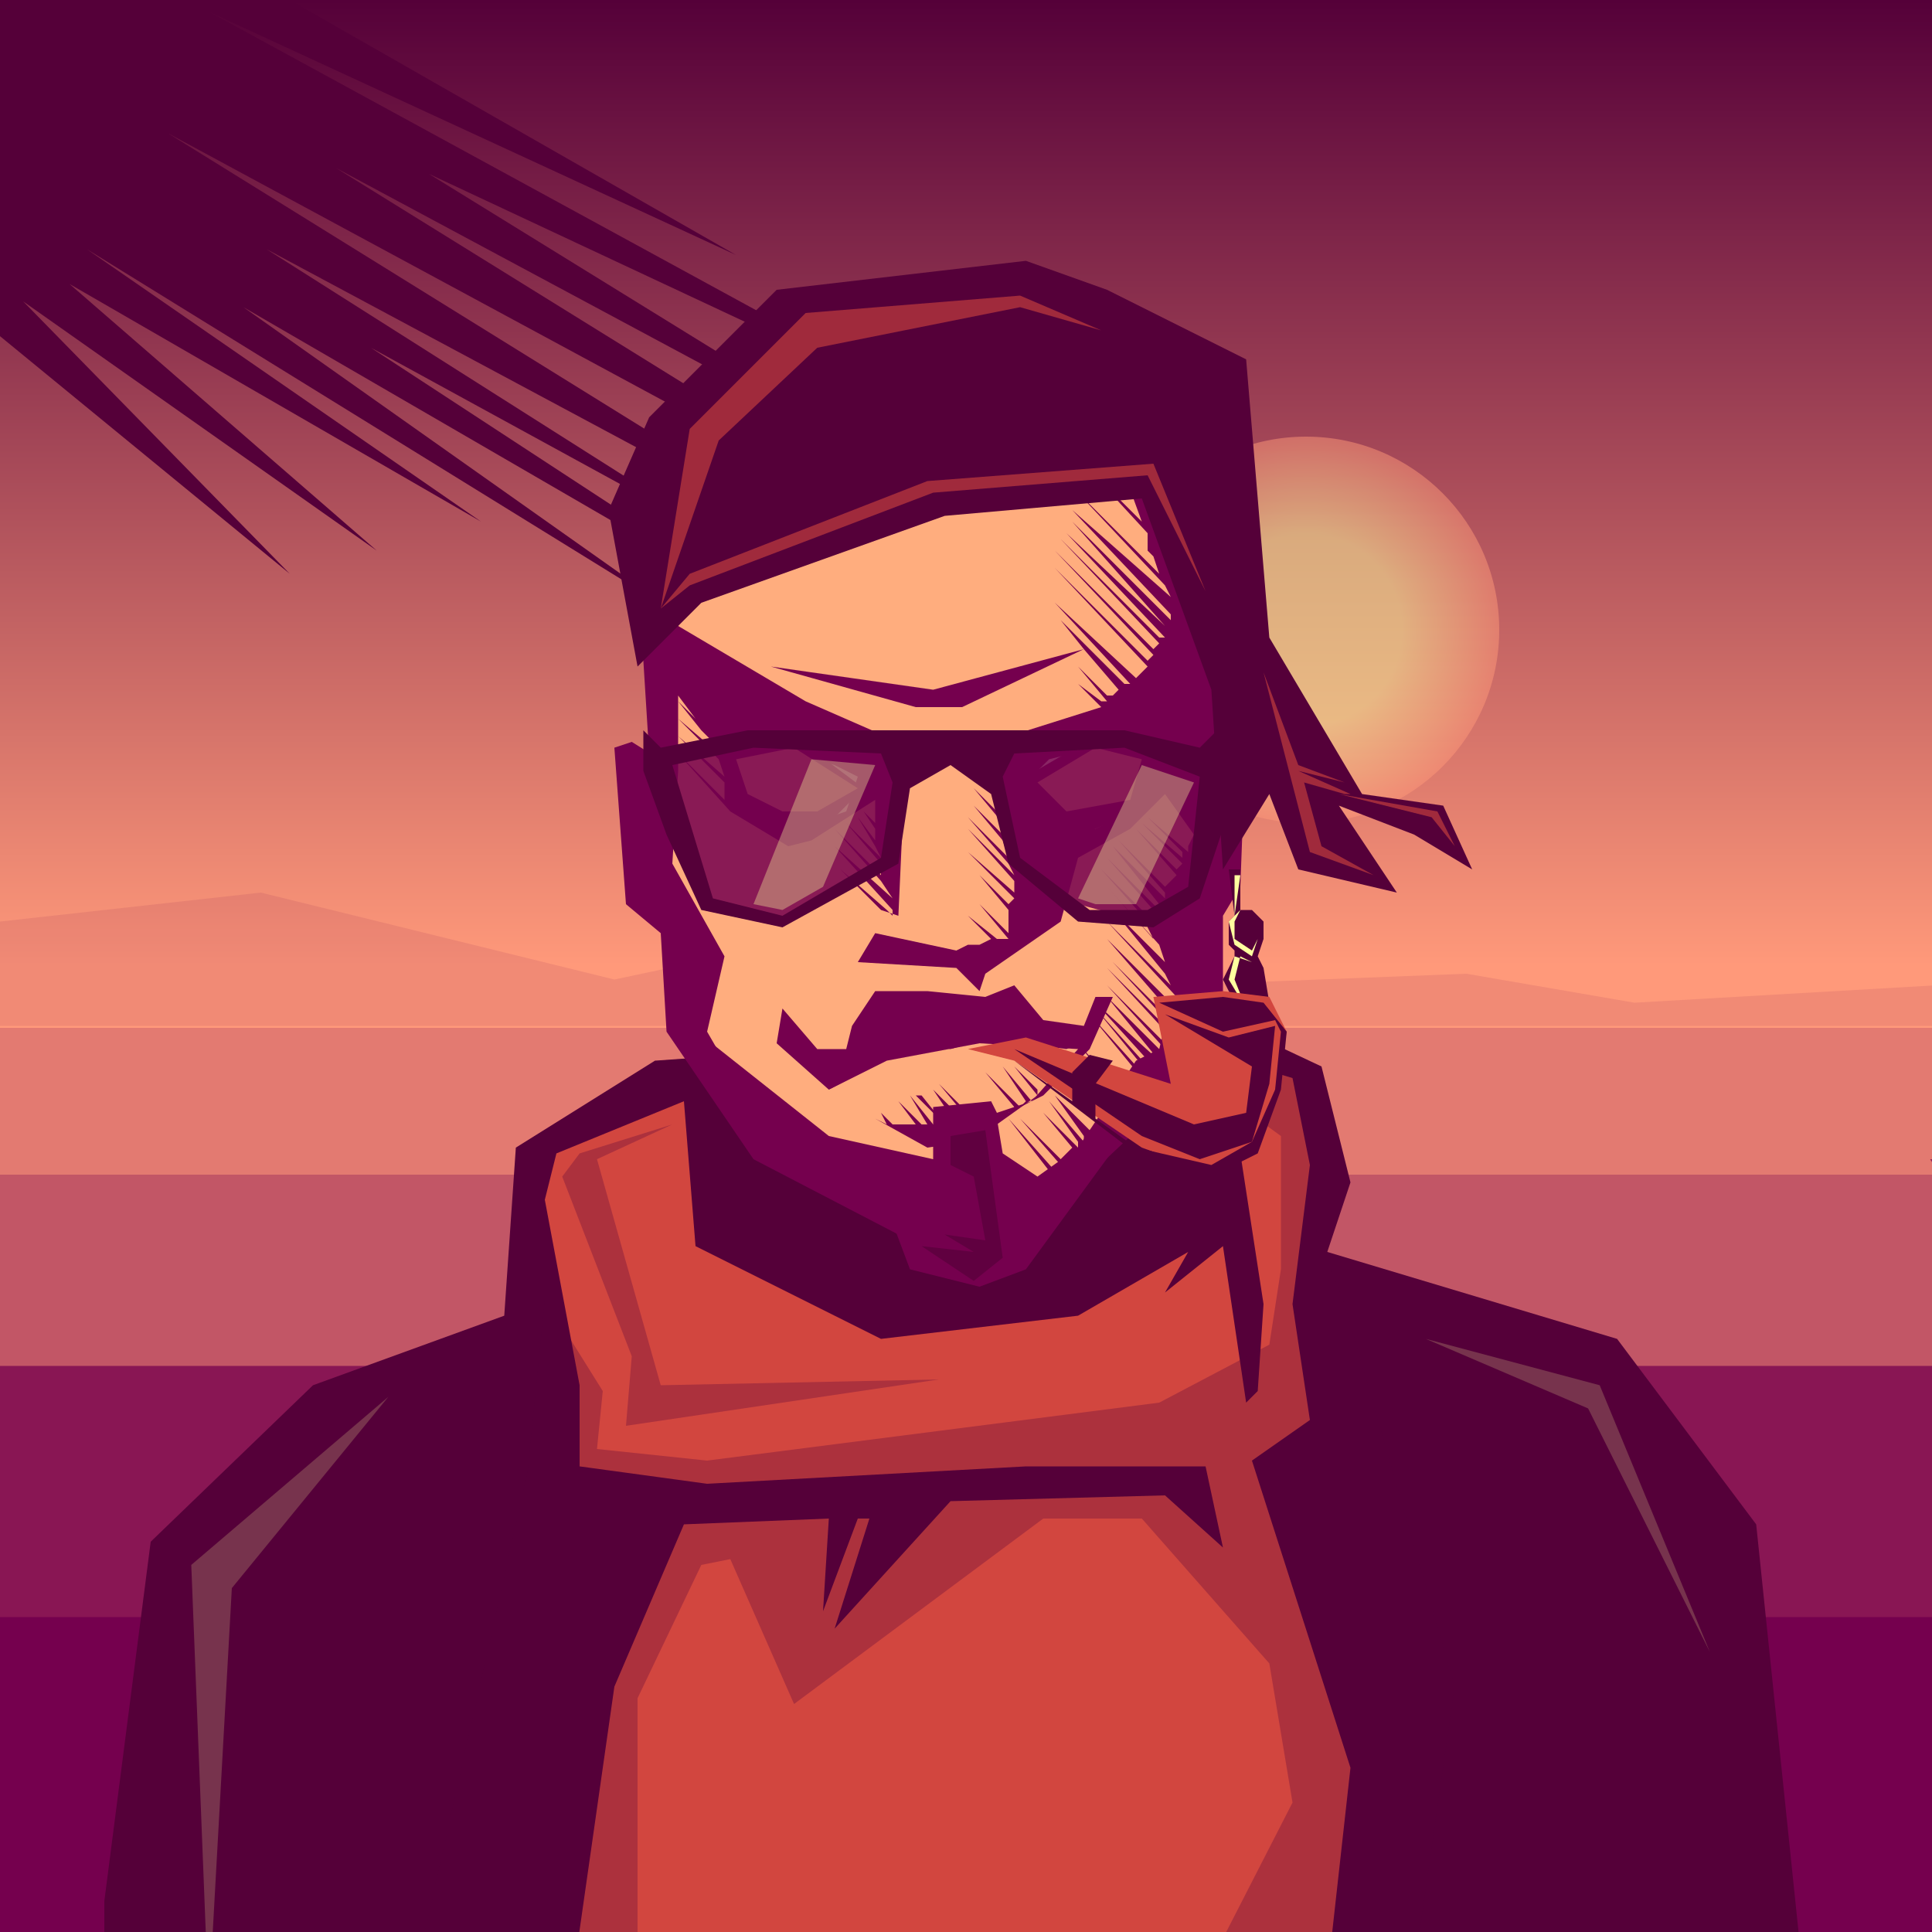 <?xml version="1.0" encoding="utf-8"?><svg xmlns="http://www.w3.org/2000/svg" width="1000px" height="1000px" viewBox="0 0 1000 1000"><rect x="0" y="0" width="1000" height="1000" fill="#808080" stroke="none"/><linearGradient id="g" gradientUnits="userSpaceOnUse" x1="500" y1="1000" x2="500" y2="0"><stop offset="0.5" style="stop-color:#FF997A"/><stop offset="1" style="stop-color:#550039"/></linearGradient><rect fill="url(#g)" width="1000" height="1000"/><radialGradient id="s" cx="676" cy="326" r="100" gradientUnits="userSpaceOnUse"><stop  offset="0.5" style="stop-color:#FFFF9E"/><stop offset="1" style="stop-color:#FF997A"/></radialGradient><circle opacity="0.5" fill="url(#s)" cx="676" cy="326" r="100"/><g><polygon opacity="0.7" points="1050,603 1029,603 1029,597 1044,597 1026,549 1005,600 1026,591 1026,552 1026,603 1023,603 1023,600 999,600 1005,609 1053,609 1050,603 " fill="#75004E" /><animateMotion path="m 0 0 h -5000" dur="1500s" repeatCount="indefinite" /></g><g><polygon opacity="1" points="150,297 12,156 195,285 36,147 249,270 45,129 351,318 126,159 426,333 192,180 384,285 138,129 474,309 87,69 537,312 174,87 504,264 222,90 504,222 108,6 381,132 150,0 0,0 0,174 " fill="#550039" /><animateMotion path="M 0 0 H -13 Z" dur="5s" repeatCount="indefinite"/></g><rect x="0" y="532" opacity="0.2" fill="#75004E" width="1000" height="469"/><rect x="0" y="608" opacity="0.3" fill="#75004E" width="1000" height="397"/><rect x="0" y="707" opacity="0.75" fill="#75004E" width="1000" height="500"><animateMotion path="M 0 0 V 20 Z" dur="10s" repeatCount="indefinite" /></rect><rect x="0" y="837" fill="#75004E" width="1000" height="163.167"><animateMotion path="M 0 0 V 60 Z" dur="10s" repeatCount="indefinite" /></rect><polygon opacity="0.1" points="1002,510 846,519 759,504 606,510 417,486 318,507 135,462 0,477 0,531 1002,531 " fill="#75004E" /><polygon opacity="1" points="909,789 837,693 687,648 699,612 684,552 633,528 339,549 267,594 261,681 162,717 78,798 54,984 54,1020 933,1020 909,789 " fill="#550039" /><polygon opacity="1" points="648,756 678,735 669,675 678,603 669,558 639,549 642,597 654,675 651,720 645,726 633,645 603,669 615,648 558,681 456,693 360,645 354,570 288,597 282,621 300,717 300,759 366,768 531,759 624,759 624,759 633,801 603,774 492,777 432,843 450,786 444,786 426,834 429,786 354,789 318,873 297,1020 687,1023 699,915 648,756 " fill="#D2463F" /><polygon opacity="0.3" points="630,546 630,564 663,588 663,657 657,696 600,726 366,756 309,750 312,720 282,672 273,762 216,1017 216,1044 330,1056 330,879 363,810 378,807 411,882 540,786 591,786 657,861 669,933 606,1056 726,1062 753,873 696,675 681,636 687,603 675,549 630,546 " fill="#550039" /><polygon opacity="0.3" points="486,714 342,717 309,600 348,582 300,597 291,609 327,702 324,738 486,714 " fill="#550039" /><polygon opacity="0.2" points="738,693 828,717 885,855 822,729 738,693 " fill="#FFFF9F" /><polygon opacity="0.2" points="120,822 201,723 99,810 108,1038 120,822 " fill="#FFFF9F" /><polygon opacity="1" points="339,306 348,531 393,597 465,636 528,636 624,537 633,399 597,216 393,198 354,237 " fill="#FFAD7E" /><polygon opacity="1" points="471,630 399,591 366,534 375,495 348,447 351,399 327,384 318,387 324,468 342,483 345,534 390,600 465,639 531,639 633,543 633,474 642,459 645,378 633,372 630,282 603,198 444,174 375,198 333,264 333,342 336,390 351,399 351,360 360,372 351,363 363,378 372,387 372,390 351,372 372,393 375,402 351,381 375,405 375,414 351,390 378,420 408,438 420,435 453,414 453,420 450,417 453,420 453,426 447,420 453,429 453,435 444,423 453,438 456,444 438,426 456,447 456,450 456,453 432,429 456,456 462,465 432,438 462,471 462,474 459,471 435,450 456,471 465,474 468,408 465,384 417,363 351,324 357,240 396,207 579,237 591,270 558,237 594,276 594,285 555,246 597,288 600,297 555,252 603,303 606,309 555,264 606,318 606,321 555,270 603,324 603,324 552,276 603,330 600,330 549,279 600,333 597,336 546,285 597,339 594,342 546,294 594,345 591,348 591,348 546,300 591,348 588,351 546,312 585,354 582,354 564,336 564,336 564,336 549,321 561,336 483,357 399,345 474,366 498,366 561,336 579,357 576,360 558,342 576,360 573,360 558,345 573,363 570,363 558,354 570,366 513,384 513,396 513,405 510,402 513,405 516,414 507,405 516,414 519,423 504,408 519,426 519,432 504,417 519,435 522,444 501,423 522,447 525,453 501,429 525,456 525,456 525,462 501,441 525,465 522,468 507,453 522,471 522,477 507,462 522,477 522,483 507,468 522,486 516,486 501,474 513,486 507,489 501,480 507,489 501,489 492,483 501,489 495,492 453,483 444,498 495,501 507,513 510,504 549,477 558,444 585,429 603,411 618,432 603,414 618,432 615,438 597,417 615,438 615,441 594,423 612,441 612,444 591,426 612,447 609,450 588,429 609,453 606,456 585,432 606,456 603,459 579,435 603,462 603,465 576,438 600,468 600,471 573,444 597,471 597,477 570,450 594,477 594,480 597,486 573,459 600,489 603,498 576,471 603,504 606,510 573,477 609,516 612,525 573,486 612,531 615,534 612,534 576,498 612,537 609,537 573,501 609,540 606,543 573,510 603,543 603,546 573,516 600,549 600,549 567,519 597,552 594,552 567,522 594,555 591,555 564,525 591,558 588,561 561,531 588,561 585,564 558,537 585,564 582,567 558,540 558,540 507,531 492,531 474,528 429,564 474,540 492,543 513,537 552,543 558,540 579,567 579,570 555,546 576,573 576,573 549,549 573,576 570,579 552,558 570,579 567,582 549,564 567,582 564,585 546,567 561,588 561,591 543,570 558,591 558,594 540,576 555,594 552,597 534,579 552,597 549,600 528,579 549,603 546,606 522,579 543,606 540,609 516,582 537,567 537,564 525,552 537,567 534,570 519,552 531,570 528,573 510,555 525,573 522,576 507,558 522,576 516,576 498,558 516,576 510,579 492,558 492,558 510,579 504,579 486,561 501,579 498,579 483,564 483,564 495,582 489,582 477,567 474,567 489,582 483,582 471,567 471,567 480,582 477,582 465,570 465,570 474,582 468,582 462,573 462,573 468,582 462,582 456,576 456,576 459,582 453,579 480,594 501,591 516,582 540,609 522,630 " fill="#75004E" /><polygon opacity="1" points="543,393 534,402 540,417 567,429 585,420 594,390 579,384 543,393 " fill="#FFFFE6" /><polygon opacity="1" points="432,396 402,387 378,393 384,417 411,429 438,420 444,402 432,396 " fill="#FFFFE6" /><circle fill="#75004E" cx="566" cy="406" r="7.3"/><circle opacity="0.66" fill="#FFFFFF" cx="570" cy="404" r="3"/><circle fill="#75004E" cx="414" cy="407" r="7.3"/><circle opacity="0.66" fill="#FFFFFF" cx="418" cy="404" r="3"/><g><polygon opacity="1" points="411,381 378,390 378,417 405,432 423,432 447,408 " fill="#75004E" /><polygon opacity="1" points="567,381 531,402 546,429 567,429 588,420 597,387 " fill="#75004E" /><polygon opacity="1" points="411,387 381,393 387,411 405,420 423,420 444,408 " fill="#FFAD7E" /><polygon opacity="1" points="567,387 537,405 552,420 585,414 591,393 " fill="#FFAD7E" /><animate attributeName="opacity" values="0;0;0;0;0;0;0;0;0;0;0;0;1;0;0;0;0;0;0;0;0" dur="4s" repeatCount="indefinite" begin="0s"/></g><polygon opacity="1" points="603,531 600,543 588,549 558,594 537,609 519,597 516,579 540,567 564,543 576,516 567,516 561,531 540,528 525,510 510,516 480,513 453,513 441,531 438,543 423,543 405,522 402,540 429,564 459,549 507,540 558,543 534,570 516,576 513,570 483,573 483,600 429,588 357,531 393,594 462,633 471,657 507,666 531,657 621,534 " fill="#75004E" /><polygon opacity="0.66" points="510,585 492,588 492,603 504,609 510,642 489,639 504,648 477,645 504,663 519,651 " fill="#550039" /><polygon opacity="1" points="654,501 651,495 654,486 654,477 648,471 642,471 642,468 642,450 636,450 639,474 636,477 636,489 639,492 639,495 633,507 642,525 651,528 657,519 654,501 " fill="#550039" /><polygon opacity="1" points="648,492 639,486 639,477 642,471 639,474 642,453 639,453 639,474 636,477 639,489 648,495 651,486 648,492 " fill="#FFFF9F" /><polygon opacity="1" points="639,495 636,507 645,522 651,525 645,522 639,507 642,495 648,498 639,495 " fill="#FFFF9F" /><polygon opacity="0.85" points="345,396 369,387 558,384 612,390 630,399 621,459 591,477 558,468 528,447 516,396 495,390 468,396 459,447 405,477 363,468 345,396 " fill="#75004E" /><polygon opacity="0.35" points="420,393 453,396 426,459 405,471 390,468 " fill="#FFFF9F" /><polygon opacity="0.35" points="591,396 618,405 588,468 567,468 558,465 " fill="#FFFF9F" /><polygon opacity="1" points="621,402 615,459 594,471 564,471 528,444 519,402 525,390 582,387 621,402 621,402 633,402 633,375 621,387 582,378 387,378 342,387 333,378 333,399 348,396 390,387 456,390 462,405 456,444 405,474 369,465 348,396 333,399 345,432 363,471 405,480 465,447 471,408 492,396 513,411 522,447 558,477 597,480 621,465 633,429 633,402 " fill="#550039" /><polygon opacity="1" points="315,264 330,345 363,312 489,267 591,258 627,357 633,450 657,411 672,450 723,462 693,417 732,432 762,450 747,417 705,411 657,330 645,186 573,150 531,135 402,150 336,216 315,264 " fill="#550039" /><polygon opacity="0.6" points="741,423 753,438 744,420 693,411 699,411 672,399 672,399 696,405 672,396 654,348 678,441 711,453 684,438 675,405 696,411 693,411 " fill="#D2463F" /><polygon opacity="0.6" points="597,240 480,249 357,297 342,315 372,228 423,180 528,159 570,171 528,153 417,162 357,222 342,315 357,303 483,255 594,246 624,306 597,240 " fill="#D2463F" /><polygon opacity="1" points="657,516 633,513 597,516 606,561 531,537 501,543 525,549 591,594 624,606 648,594 660,564 666,534 " fill="#D2463F" /><polygon opacity="1" points="636,537 660,531 657,561 648,591 621,600 591,588 525,543 618,582 645,576 648,552 603,525 " fill="#550039" /><polygon opacity="1" points="654,519 633,516 600,519 633,534 660,528 663,534 660,564 648,591 627,603 588,594 567,579 567,561 576,549 564,546 555,555 555,570 525,549 588,597 627,609 651,597 663,564 666,534 " fill="#550039" /></svg> 